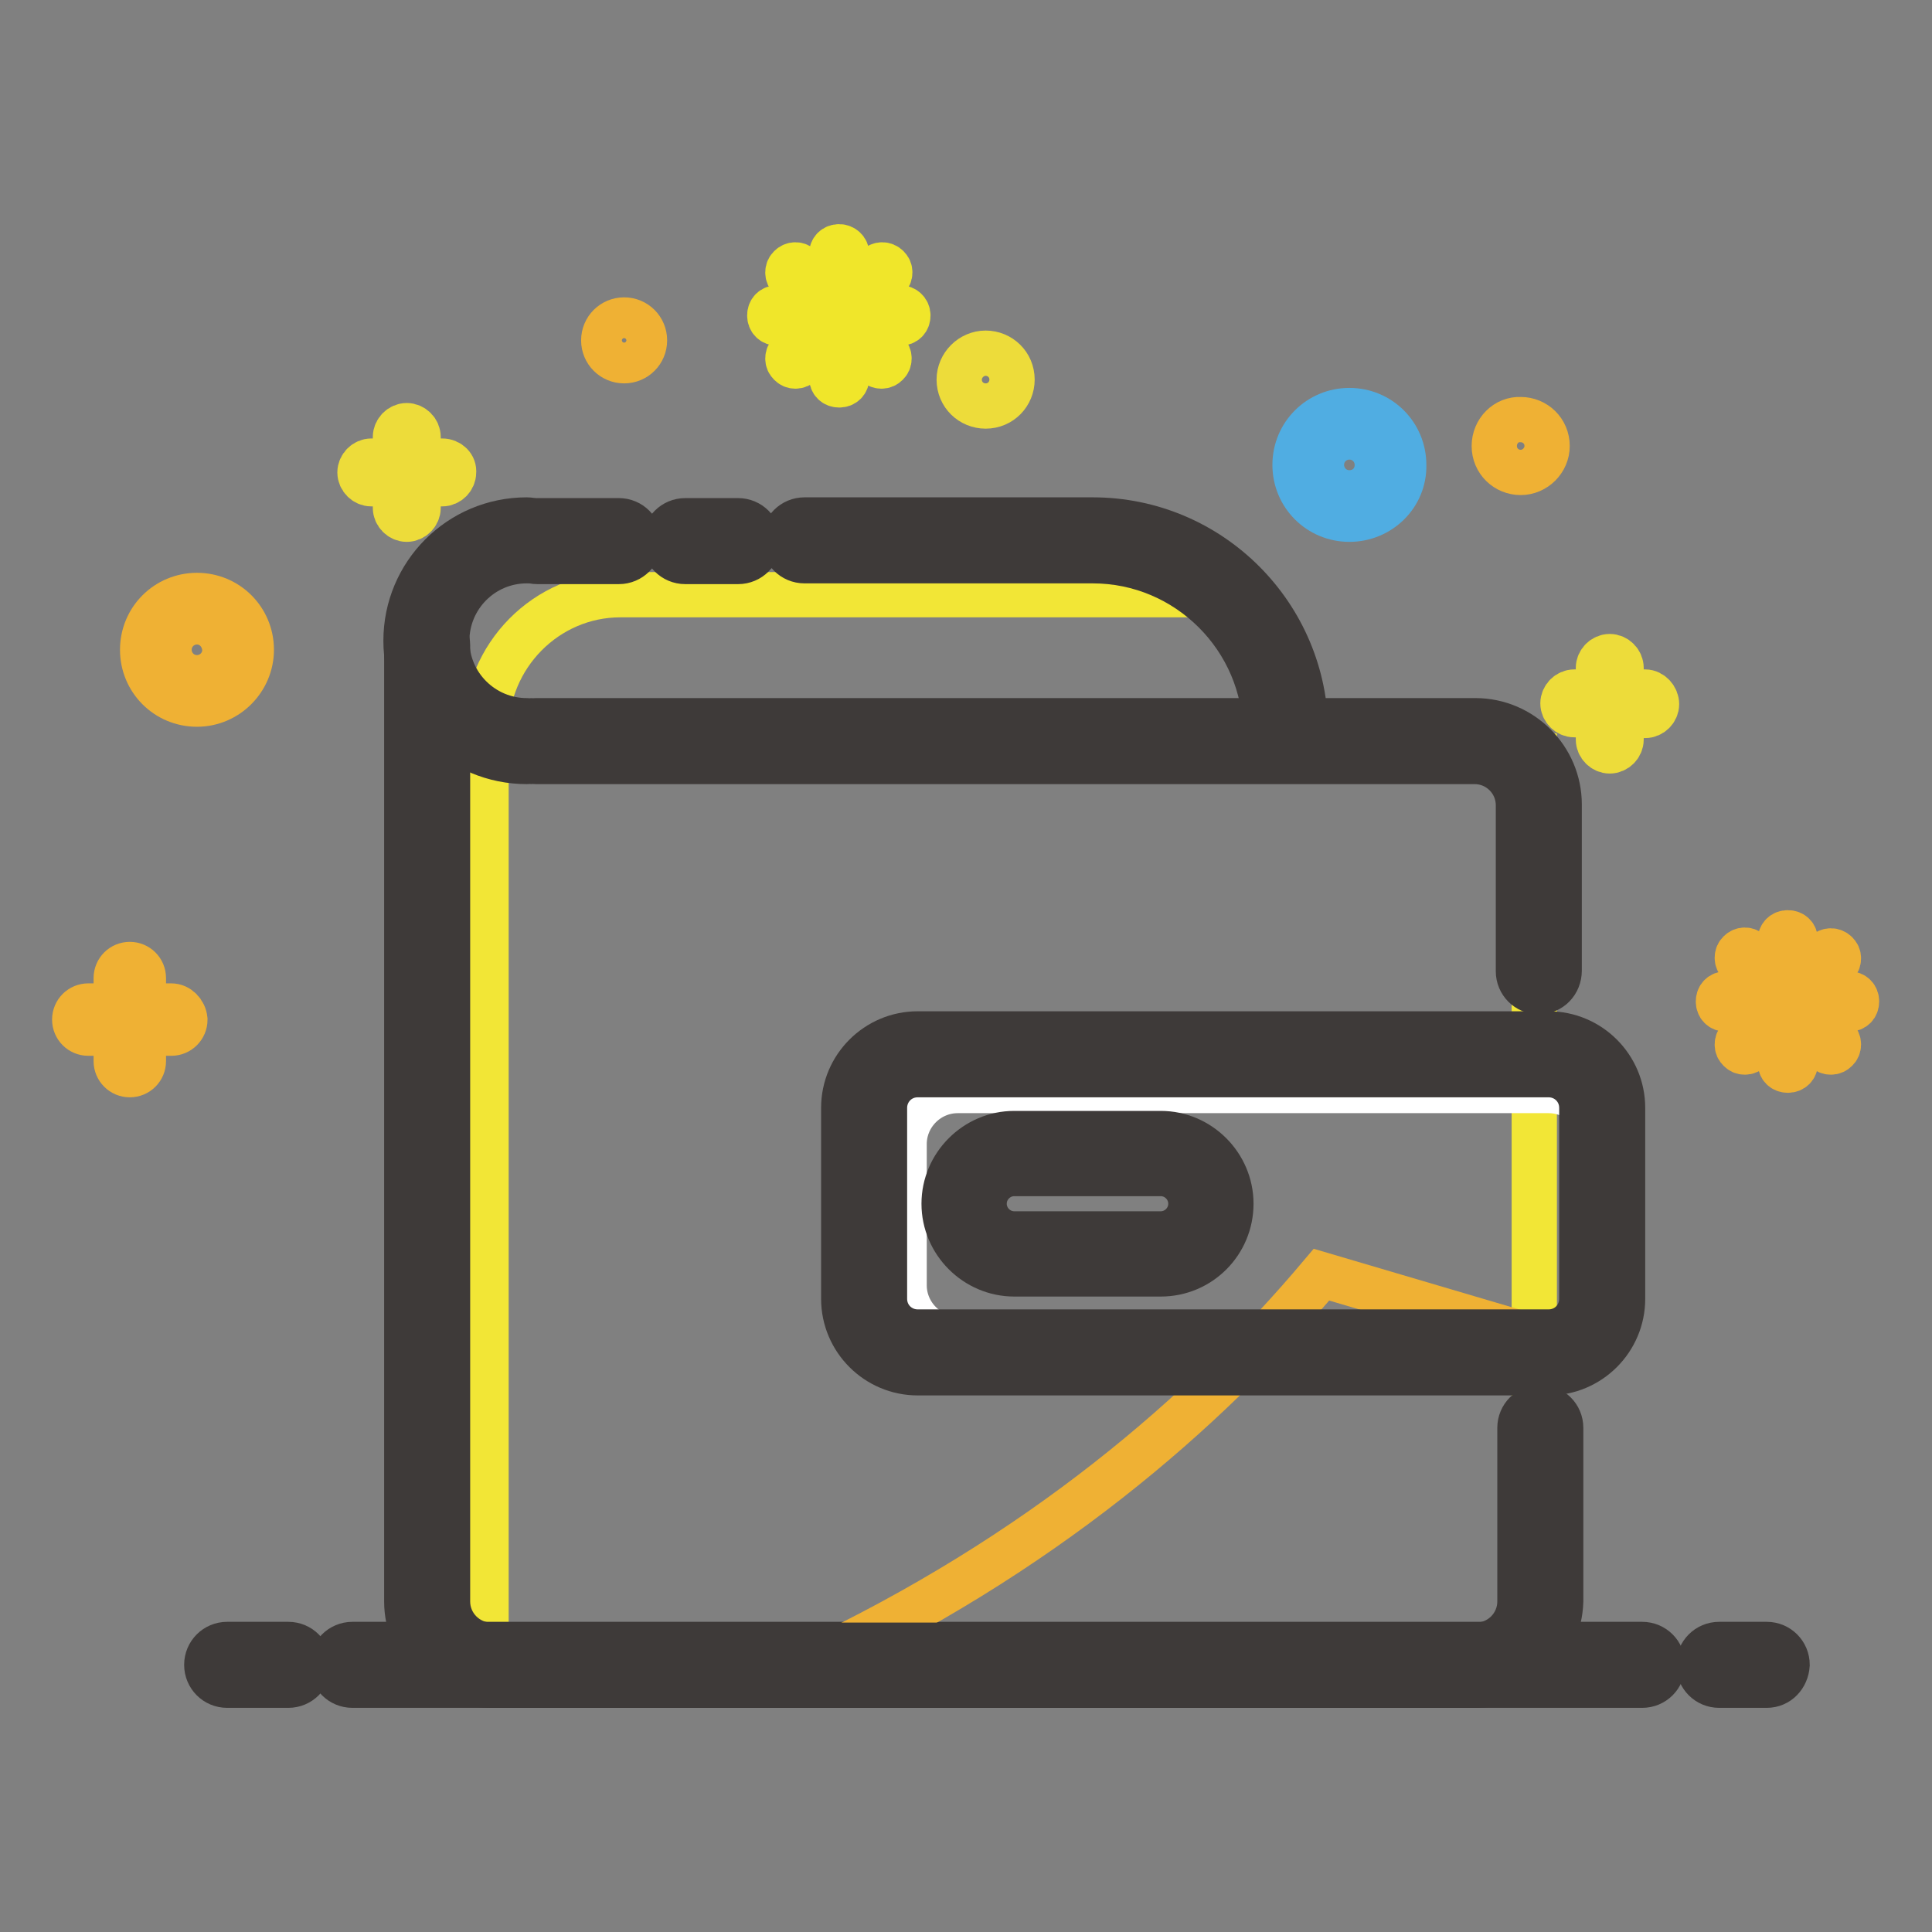 <?xml version="1.0" encoding="utf-8"?>
<!-- Svg Vector Icons : http://www.onlinewebfonts.com/icon -->
<!DOCTYPE svg PUBLIC "-//W3C//DTD SVG 1.1//EN" "http://www.w3.org/Graphics/SVG/1.1/DTD/svg11.dtd">
<svg version="1.1" xmlns="http://www.w3.org/2000/svg" xmlns:xlink="http://www.w3.org/1999/xlink" x="0px" y="0px" viewBox="0 0 256 256" enable-background="new 0 0 256 256" xml:space="preserve">
<rect x="0" y="0" width="256" height="256" fill="#808080" stroke="none"/>
<g> <path stroke-width="6" fill-opacity="0" stroke="#f2e636"  d="M203.4,219.3h-139V96.8c0-9.9,8-18,17.8-18h80.3L173,96.7l30.3,3.2V219.3z"/> <path stroke-width="6" fill-opacity="0" stroke="#3e3a39"  d="M82,74.4H71.2c-1.5,0-2.7-1.2-2.7-2.7s1.2-2.7,2.7-2.7H82c1.5,0,2.7,1.2,2.7,2.7S83.5,74.4,82,74.4z  M97.8,74.4h-7c-1.5,0-2.7-1.2-2.7-2.7s1.2-2.7,2.7-2.7h7c1.5,0,2.7,1.2,2.7,2.7S99.3,74.4,97.8,74.4z M170.4,99.9 c-1.5,0-2.7-1.2-2.7-2.7c0-12.6-10.3-22.9-22.9-22.9h-38.2c-1.5,0-2.7-1.2-2.7-2.7s1.2-2.7,2.7-2.7h38.2 c15.6,0,28.2,12.7,28.2,28.2C173,98.8,171.9,99.9,170.4,99.9z"/> <path stroke-width="6" fill-opacity="0" stroke="#3e3a39"  d="M69.8,100.9c-8.8,0-16-7.1-16-16c0-8.8,7.1-16,16-16c1.5,0,2.7,1.2,2.7,2.7c0,1.5-1.2,2.7-2.7,2.7 c-5.9,0-10.6,4.8-10.6,10.6c0,5.9,4.8,10.6,10.6,10.6c1.5,0,2.7,1.2,2.7,2.7S71.3,100.9,69.8,100.9z"/> <path stroke-width="6" fill-opacity="0" stroke="#3e3a39"  d="M203.9,131.4c-1.5,0-2.7-1.2-2.7-2.7v-22c0-3.2-2.6-5.8-5.8-5.8H71c-1.5,0-2.7-1.2-2.7-2.7s1.2-2.7,2.7-2.7 h124.5c6.1,0,11.1,5,11.1,11.1v22C206.6,130.2,205.4,131.4,203.9,131.4z"/> <path stroke-width="6" fill-opacity="0" stroke="#50ade2"  d="M178.8,68.8c-4,0-7.2-3.2-7.2-7.2c0-4,3.2-7.2,7.2-7.2c4,0,7.2,3.2,7.2,7.2 C186.1,65.6,182.8,68.8,178.8,68.8z M178.8,57.9c-2,0-3.7,1.6-3.7,3.7c0,2,1.6,3.7,3.7,3.7s3.7-1.6,3.7-3.7 C182.5,59.6,180.9,57.9,178.8,57.9z"/> <path stroke-width="6" fill-opacity="0" stroke="#eddc3a"  d="M58.6,61.1h-3.2v-3.2c0-0.8-0.7-1.5-1.5-1.5s-1.5,0.7-1.5,1.5v3.2h-3.2c-0.8,0-1.5,0.7-1.5,1.5 c0,0.8,0.7,1.5,1.5,1.5h3.2v3.2c0,0.8,0.7,1.5,1.5,1.5s1.5-0.7,1.5-1.5v-3.2h3.2c0.8,0,1.5-0.7,1.5-1.5 C60.2,61.8,59.5,61.1,58.6,61.1z M218,91.7h-3.2v-3.2c0-0.8-0.7-1.5-1.5-1.5c-0.8,0-1.5,0.7-1.5,1.5v3.2h-3.2 c-0.8,0-1.5,0.7-1.5,1.5s0.7,1.5,1.5,1.5h3.2V98c0,0.8,0.7,1.5,1.5,1.5c0.8,0,1.5-0.7,1.5-1.5v-3.2h3.2c0.8,0,1.5-0.7,1.5-1.5 S218.8,91.7,218,91.7z"/> <path stroke-width="6" fill-opacity="0" stroke="#efb134"  d="M22.7,133.3H19v-3.7c0-1-0.8-1.8-1.8-1.8c-1,0-1.8,0.8-1.8,1.8v3.7h-3.7c-1,0-1.8,0.8-1.8,1.8 c0,1,0.8,1.8,1.8,1.8h3.7v3.7c0,1,0.8,1.8,1.8,1.8s1.8-0.8,1.8-1.8v-3.7h3.7c1,0,1.8-0.8,1.8-1.8C24.4,134.1,23.6,133.3,22.7,133.3 L22.7,133.3z"/> <path stroke-width="6" fill-opacity="0" stroke="#efb134"  d="M80,45.1c0,1.5,1.2,2.7,2.7,2.7c1.5,0,2.7-1.2,2.7-2.7c0-1.5-1.2-2.7-2.7-2.7C81.2,42.4,80,43.6,80,45.1z" /> <path stroke-width="6" fill-opacity="0" stroke="#efb134"  d="M198,59.1c0,2,1.6,3.5,3.5,3.5s3.5-1.6,3.5-3.5c0,0,0,0,0,0c0-2-1.6-3.5-3.5-3.5 C199.6,55.5,198,57.1,198,59.1C198,59.1,198,59.1,198,59.1z"/> <path stroke-width="6" fill-opacity="0" stroke="#eddc3a"  d="M127.1,50.3c0,2,1.6,3.5,3.5,3.5c2,0,3.5-1.6,3.5-3.5l0,0c0-2-1.6-3.5-3.5-3.5 C128.7,46.8,127.1,48.4,127.1,50.3C127.1,50.3,127.1,50.3,127.1,50.3z"/> <path stroke-width="6" fill-opacity="0" stroke="#efb134"  d="M26.1,93.3c-4,0-7.2-3.2-7.2-7.2c0-4,3.2-7.2,7.2-7.2s7.2,3.2,7.2,7.2C33.3,90,30.1,93.3,26.1,93.3z  M26.1,82.4c-2,0-3.7,1.6-3.7,3.7c0,2,1.6,3.7,3.7,3.7c2,0,3.7-1.6,3.7-3.7C29.7,84,28.1,82.4,26.1,82.4z"/> <path stroke-width="6" fill-opacity="0" stroke="#f0e62a"  d="M106.1,35.4c-0.4-0.4-1-0.4-1.4,0c-0.2,0.2-0.3,0.4-0.3,0.7s0.1,0.5,0.3,0.7l3.1,3.1 c0.2,0.2,0.4,0.3,0.7,0.3s0.5-0.1,0.7-0.3c0.4-0.4,0.4-1,0-1.4L106.1,35.4z M114.4,43.7c-0.2-0.2-0.4-0.3-0.7-0.3s-0.5,0.1-0.7,0.3 c-0.4,0.4-0.4,1,0,1.4l3.1,3.1c0.2,0.2,0.4,0.3,0.7,0.3s0.5-0.1,0.7-0.3c0.2-0.2,0.3-0.4,0.3-0.7s-0.1-0.5-0.3-0.7L114.4,43.7z  M113.8,40.2c0.3,0,0.5-0.1,0.7-0.3l3.1-3.1c0.2-0.2,0.3-0.4,0.3-0.7s-0.1-0.5-0.3-0.7c-0.4-0.4-1-0.4-1.4,0l-3.1,3.1 c-0.4,0.4-0.4,1,0,1.4C113.2,40.1,113.5,40.2,113.8,40.2z M107.9,43.7l-3.2,3.1c-0.2,0.2-0.3,0.4-0.3,0.7s0.1,0.5,0.3,0.7 c0.2,0.2,0.4,0.3,0.7,0.3s0.5-0.1,0.7-0.3l3.1-3.1c0.4-0.4,0.4-1,0-1.4C108.9,43.3,108.3,43.3,107.9,43.7z M108.5,41.8 c0-0.6-0.4-1-1-1h-4.5c-0.6,0-1,0.4-1,1c0,0.6,0.4,1,1,1h4.5C108.1,42.8,108.5,42.3,108.5,41.8z M119.3,40.8h-4.5c-0.6,0-1,0.4-1,1 c0,0.6,0.4,1,1,1h4.5c0.6,0,1-0.4,1-1S119.8,40.8,119.3,40.8z M111.2,32.7c-0.6,0-1,0.4-1,1v4.5c0,0.6,0.4,1,1,1s1-0.4,1-1v-4.5 C112.2,33.1,111.7,32.7,111.2,32.7z M111.2,44.5c-0.6,0-1,0.4-1,1v4.5c0,0.6,0.4,1,1,1s1-0.4,1-1v-4.5 C112.2,44.9,111.7,44.5,111.2,44.5z"/> <path stroke-width="6" fill-opacity="0" stroke="#efb134"  d="M231.9,126.2c-0.4-0.4-1-0.4-1.4,0c-0.2,0.2-0.3,0.4-0.3,0.7s0.1,0.5,0.3,0.7l3.1,3.1 c0.2,0.2,0.4,0.3,0.7,0.3s0.5-0.1,0.7-0.3c0.4-0.4,0.4-1,0-1.4L231.9,126.2L231.9,126.2z M240.2,134.6c-0.2-0.2-0.4-0.3-0.7-0.3 s-0.5,0.1-0.7,0.3c-0.4,0.4-0.4,1,0,1.4l3.1,3.1c0.2,0.2,0.4,0.3,0.7,0.3s0.5-0.1,0.7-0.3c0.2-0.2,0.3-0.4,0.3-0.7 s-0.1-0.5-0.3-0.7L240.2,134.6z M239.5,131.1c0.3,0,0.5-0.1,0.7-0.3l3.1-3.1c0.2-0.2,0.3-0.4,0.3-0.7s-0.1-0.5-0.3-0.7 c-0.4-0.4-1-0.4-1.4,0l-3.1,3.1c-0.4,0.4-0.4,1,0,1.4C239,131,239.2,131.1,239.5,131.1L239.5,131.1z M233.6,134.6l-3.1,3.1 c-0.2,0.2-0.3,0.4-0.3,0.7s0.1,0.5,0.3,0.7c0.2,0.2,0.4,0.3,0.7,0.3s0.5-0.1,0.7-0.3l3.1-3.1c0.4-0.4,0.4-1,0-1.4 C234.7,134.2,234,134.2,233.6,134.6L233.6,134.6z M234.2,132.7c0-0.6-0.4-1-1-1h-4.5c-0.6,0-1,0.4-1,1s0.4,1,1,1h4.5 C233.8,133.6,234.2,133.2,234.2,132.7z M245,131.7h-4.5c-0.6,0-1,0.4-1,1s0.4,1,1,1h4.5c0.6,0,1-0.4,1-1S245.6,131.7,245,131.7z  M236.9,123.6c-0.6,0-1,0.4-1,1v4.5c0,0.6,0.4,1,1,1c0.6,0,1-0.4,1-1v-4.5C237.9,124,237.5,123.6,236.9,123.6z M236.9,135.3 c-0.6,0-1,0.4-1,1v4.5c0,0.6,0.4,1,1,1c0.6,0,1-0.4,1-1v-4.5C237.9,135.8,237.5,135.3,236.9,135.3z"/> <path stroke-width="6" fill-opacity="0" stroke="#3e3a39"  d="M234.1,223.3h-6.3c-1.5,0-2.7-1.2-2.7-2.7c0-1.5,1.2-2.7,2.7-2.7h6.3c1.5,0,2.7,1.2,2.7,2.7 C236.7,222.1,235.6,223.3,234.1,223.3z M38.2,223.3h-8.1c-1.5,0-2.7-1.2-2.7-2.7c0-1.5,1.2-2.7,2.7-2.7h8.1c1.5,0,2.7,1.2,2.7,2.7 C40.9,222.1,39.7,223.3,38.2,223.3z"/> <path stroke-width="6" fill-opacity="0" stroke="#3e3a39"  d="M217.6,223.3H46.7c-1.5,0-2.7-1.2-2.7-2.7c0-1.5,1.2-2.7,2.7-2.7h170.9c1.5,0,2.7,1.2,2.7,2.7 C220.3,222.1,219.1,223.3,217.6,223.3L217.6,223.3z"/> <path stroke-width="6" fill-opacity="0" stroke="#efb134"  d="M203.9,177.4l-28.8-8.5c-15.5,18.4-37.3,37.2-68.2,51.7h88.5c4.7,0,8.4-3.8,8.4-8.4V177.4z"/> <path stroke-width="6" fill-opacity="0" stroke="#3e3a39"  d="M195.5,223.3H65c-6.1,0-11.1-5-11.1-11.1V85.5c0-1.5,1.2-2.7,2.7-2.7c1.5,0,2.7,1.2,2.7,2.7v126.7 c0,3.2,2.6,5.8,5.8,5.8h130.5c3.2,0,5.8-2.6,5.8-5.8v-23c0-1.5,1.2-2.7,2.7-2.7c1.5,0,2.7,1.2,2.7,2.7v23 C206.6,218.3,201.6,223.3,195.5,223.3z"/> <path stroke-width="6" fill-opacity="0" stroke="#ffffff"  d="M205.2,177.4h-78.3c-3.9,0-7.1-3.2-7.1-7.1v-18.7c0-3.9,3.2-7.1,7.1-7.1h78.3c3.9,0,7.1,3.2,7.1,7.1v18.7 C212.3,174.3,209.2,177.4,205.2,177.4z"/> <path stroke-width="6" fill-opacity="0" stroke="#3e3a39"  d="M205.2,181.9h-83.6c-5.4,0-9.8-4.4-9.8-9.8v-25.3c0-5.4,4.4-9.8,9.8-9.8h83.6c5.4,0,9.8,4.4,9.8,9.8v25.3 C215,177.5,210.6,181.9,205.2,181.9z M121.6,142.4c-2.5,0-4.4,2-4.4,4.4v25.3c0,2.5,2,4.4,4.4,4.4h83.6c2.5,0,4.4-2,4.4-4.4v-25.3 c0-2.5-2-4.4-4.4-4.4H121.6z"/> <path stroke-width="6" fill-opacity="0" stroke="#efb134"  d="M160.5,153.8v11.4c0,0.6-0.4,1-1,1h-30.8c-0.6,0-1-0.4-1-1v-11.4c0-0.6,0.4-1,1-1h30.8 C160,152.8,160.5,153.2,160.5,153.8z"/> <path stroke-width="6" fill-opacity="0" stroke="#3e3a39"  d="M153.8,168.8h-19.4c-5.1,0-9.3-4.2-9.3-9.3c0-5.1,4.2-9.3,9.3-9.3h19.4c5.1,0,9.3,4.2,9.3,9.3 C163.1,164.6,159,168.8,153.8,168.8z M134.4,155.5c-2.2,0-4,1.8-4,4c0,2.2,1.8,4,4,4h19.4c2.2,0,4-1.8,4-4c0-2.2-1.8-4-4-4H134.4z" /></g>
</svg>